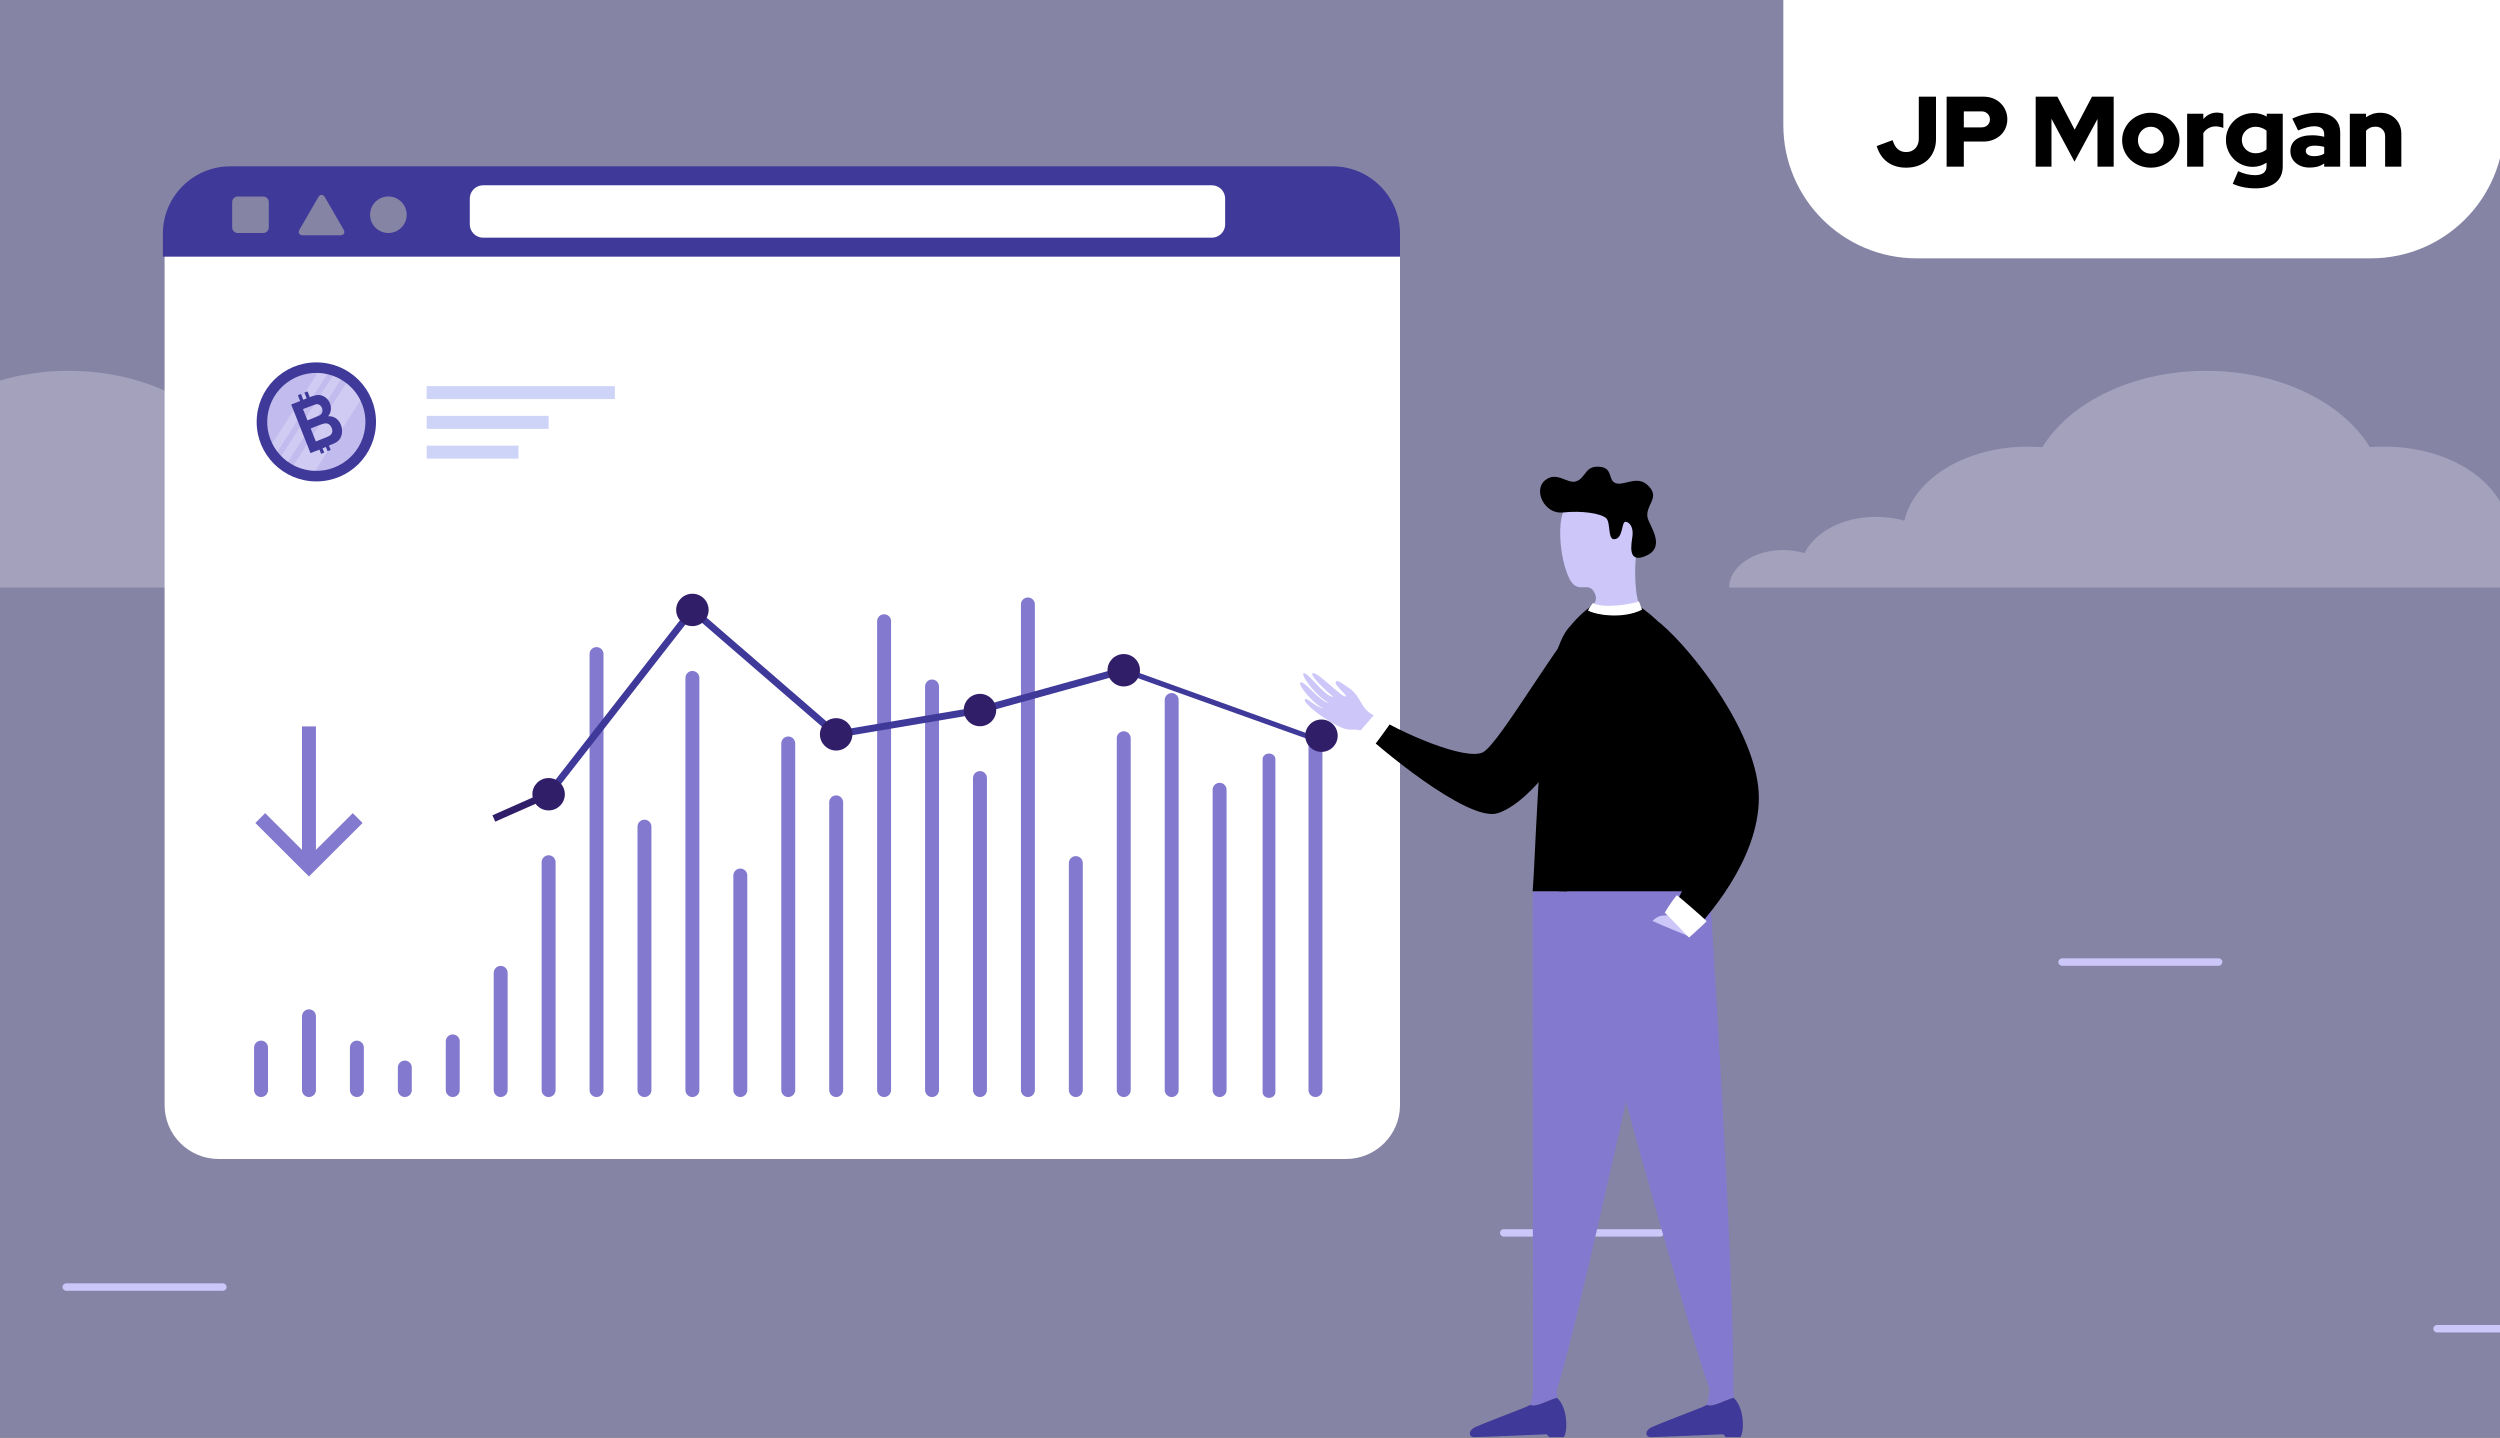 <?xml version="1.0" encoding="UTF-8"?> <svg xmlns="http://www.w3.org/2000/svg" width="600" height="345" viewBox="0 0 600 345" fill="none"><rect x="0" y="0" width="600" height="345" fill="#333333" stroke="none"/><g clip-path="url(#clip0)"><rect width="600" height="345" fill="#8684A5"></rect><path d="M53.483 309.787H15.894C15.417 309.787 15 309.37 15 308.894C15 308.417 15.417 308 15.894 308H53.483C53.959 308 54.376 308.417 54.376 308.894C54.376 309.43 53.959 309.787 53.483 309.787Z" fill="#CCC6F9"></path><path d="M602.483 20.787H564.894C564.417 20.787 564 20.37 564 19.894C564 19.417 564.417 19 564.894 19H602.483C602.959 19 603.376 19.417 603.376 19.894C603.376 20.43 602.959 20.787 602.483 20.787Z" fill="#CCC6F9"></path><path d="M126.483 149.787H88.894C88.417 149.787 88 149.37 88 148.894C88 148.417 88.417 148 88.894 148H126.483C126.959 148 127.376 148.417 127.376 148.894C127.376 149.43 126.959 149.787 126.483 149.787Z" fill="#CCC6F9"></path><path d="M532.483 231.787H494.894C494.417 231.787 494 231.37 494 230.894C494 230.417 494.417 230 494.894 230H532.483C532.959 230 533.376 230.417 533.376 230.894C533.317 231.37 532.959 231.787 532.483 231.787Z" fill="#CCC6F9"></path><path d="M622.483 319.787H584.894C584.417 319.787 584 319.37 584 318.894C584 318.417 584.417 318 584.894 318H622.483C622.959 318 623.376 318.417 623.376 318.894C623.317 319.37 622.959 319.787 622.483 319.787Z" fill="#CCC6F9"></path><path d="M-85.005 132.006C-83.253 132.006 -81.501 132.316 -79.895 132.73C-77.413 127.664 -70.696 124.046 -62.812 124.046C-60.33 124.046 -57.993 124.356 -55.949 124.976C-53.613 114.845 -41.202 107.195 -26.309 107.195C-25.141 107.195 -23.973 107.298 -22.805 107.298C-16.235 96.547 -1.05 89 16.471 89C34.139 89 49.178 96.547 55.748 107.298C56.916 107.195 58.084 107.195 59.252 107.195C73.999 107.195 86.118 114.638 88.746 124.563C90.352 124.252 91.958 124.046 93.71 124.046C101.011 124.046 107.289 127.147 110.209 131.489C111.67 131.076 113.276 130.869 115.028 130.869C117.802 130.869 120.43 131.489 122.62 132.523C125.54 125.7 134.593 120.738 145.252 120.738C154.304 120.738 162.189 124.356 166.131 129.628C169.051 128.181 172.701 127.25 176.644 127.25C182.776 127.25 188.324 129.421 191.683 132.73C193.873 131.489 196.647 130.765 199.713 130.765C207.014 130.765 213 135.004 213 140.173C213 140.483 213 140.69 213 141H195.041H186.426H168.321H158.393H128.461H122.182H110.939H101.741H83.636H76.773H46.549H35.307H-2.072H-13.315H-45.583H-50.401H-72.01H-79.895H-98C-98 136.141 -92.306 132.006 -85.005 132.006Z" fill="white" fill-opacity="0.24"></path><path d="M427.995 132.006C429.747 132.006 431.499 132.316 433.105 132.73C435.587 127.664 442.304 124.046 450.188 124.046C452.67 124.046 455.007 124.356 457.051 124.976C459.387 114.845 471.798 107.195 486.691 107.195C487.859 107.195 489.027 107.298 490.195 107.298C496.765 96.547 511.95 89 529.471 89C547.139 89 562.178 96.547 568.748 107.298C569.916 107.195 571.084 107.195 572.252 107.195C586.999 107.195 599.118 114.638 601.746 124.563C603.352 124.252 604.958 124.046 606.71 124.046C614.011 124.046 620.289 127.147 623.209 131.489C624.67 131.076 626.276 130.869 628.028 130.869C630.802 130.869 633.43 131.489 635.62 132.523C638.54 125.7 647.593 120.738 658.252 120.738C667.304 120.738 675.189 124.356 679.131 129.628C682.051 128.181 685.701 127.25 689.644 127.25C695.776 127.25 701.324 129.421 704.683 132.73C706.873 131.489 709.647 130.765 712.713 130.765C720.014 130.765 726 135.004 726 140.173C726 140.483 726 140.69 726 141H708.041H699.426H681.321H671.393H641.461H635.182H623.939H614.741H596.636H589.773H559.549H548.307H510.928H499.685H467.417H462.599H440.99H433.105H415C415 136.141 420.694 132.006 427.995 132.006Z" fill="white" fill-opacity="0.24"></path><path d="M428 0H601V30C601 47.673 586.673 62 569 62H460C442.327 62 428 47.673 428 30V0Z" fill="white"></path><path d="M398.483 296.787H360.894C360.417 296.787 360 296.37 360 295.894C360 295.417 360.417 295 360.894 295H398.483C398.959 295 399.376 295.417 399.376 295.894C399.317 296.37 398.959 296.787 398.483 296.787Z" fill="#CCC6F9"></path><g clip-path="url(#clip1)"><path d="M42.362 61.477V262.033C42.362 270.801 49.554 277.974 58.348 277.974H320.018C328.808 277.974 336.003 270.801 336.003 262.033V61.477H42.362Z" fill="#DDE2F8"></path><path d="M39.506 57.844C39.506 64.737 39.506 265.239 39.506 265.239C39.506 272.364 45.317 278.156 52.457 278.156H323.049C330.192 278.156 336 272.36 336 265.239C336 265.239 336 64.737 336 57.844C323.499 57.844 43.525 57.844 39.506 57.844Z" fill="white"></path><path d="M336 56.04C336 47.171 328.725 39.918 319.836 39.918H55.252C46.364 39.918 39.092 47.171 39.092 56.04V61.596H336V56.04Z" fill="#3F3999"></path><path d="M88.818 51.54C88.818 49.121 90.783 47.157 93.212 47.157C95.637 47.157 97.605 49.117 97.605 51.54C97.605 53.958 95.64 55.922 93.212 55.922C90.783 55.918 88.818 53.958 88.818 51.54Z" fill="#8684A5"></path><path d="M72.695 56.471C71.815 56.471 71.457 55.851 71.897 55.092L76.381 47.34C76.821 46.581 77.538 46.581 77.978 47.34L82.463 55.092C82.902 55.851 82.544 56.471 81.665 56.471H72.695V56.471Z" fill="#8684A5"></path><path d="M55.726 48.487C55.726 47.758 56.325 47.161 57.055 47.161H63.177C63.908 47.161 64.506 47.758 64.506 48.487V54.593C64.506 55.325 63.908 55.922 63.177 55.922H57.055C56.325 55.922 55.726 55.325 55.726 54.593V48.487Z" fill="#8684A5"></path><path d="M294.04 53.853C294.04 55.608 292.602 57.042 290.846 57.042H115.946C114.186 57.042 112.748 55.608 112.748 53.853V47.657C112.748 45.902 114.186 44.468 115.946 44.468H290.842C292.599 44.468 294.037 45.902 294.037 47.657V53.853H294.04Z" fill="white"></path><path d="M315.713 263.287C314.789 263.287 314.04 262.54 314.04 261.619V178.424C314.04 177.503 314.789 176.756 315.713 176.756C316.636 176.756 317.385 177.503 317.385 178.424V261.619C317.385 262.54 316.636 263.287 315.713 263.287Z" fill="#8379CE"></path><path d="M304.559 263.491C303.712 263.491 303.025 262.887 303.025 262.143V182.192C303.025 181.448 303.712 180.844 304.559 180.844C305.406 180.844 306.094 181.448 306.094 182.192V262.143C306.094 262.887 305.406 263.491 304.559 263.491Z" fill="#8379CE"></path><path d="M292.706 263.287C291.782 263.287 291.033 262.54 291.033 261.619V189.541C291.033 188.62 291.782 187.873 292.706 187.873C293.629 187.873 294.378 188.62 294.378 189.541V261.616C294.378 262.54 293.629 263.287 292.706 263.287Z" fill="#8379CE"></path><path d="M281.202 263.287C280.279 263.287 279.53 262.54 279.53 261.619V167.998C279.53 167.078 280.279 166.33 281.202 166.33C282.125 166.33 282.875 167.078 282.875 167.998V261.619C282.875 262.54 282.125 263.287 281.202 263.287Z" fill="#8379CE"></path><path d="M269.699 263.287C268.775 263.287 268.026 262.54 268.026 261.619V177.173C268.026 176.252 268.775 175.505 269.699 175.505C270.622 175.505 271.371 176.252 271.371 177.173V261.619C271.371 262.54 270.625 263.287 269.699 263.287Z" fill="#8379CE"></path><path d="M258.199 263.287C257.275 263.287 256.526 262.54 256.526 261.619V207.14C256.526 206.22 257.275 205.472 258.199 205.472C259.122 205.472 259.871 206.22 259.871 207.14V261.619C259.871 262.54 259.122 263.287 258.199 263.287Z" fill="#8379CE"></path><path d="M246.695 263.287C245.772 263.287 245.023 262.54 245.023 261.619V145.061C245.023 144.14 245.772 143.393 246.695 143.393C247.618 143.393 248.368 144.14 248.368 145.061V261.619C248.368 262.54 247.618 263.287 246.695 263.287Z" fill="#8379CE"></path><path d="M235.192 263.287C234.268 263.287 233.519 262.54 233.519 261.619V186.728C233.519 185.808 234.268 185.06 235.192 185.06C236.115 185.06 236.864 185.808 236.864 186.728V261.619C236.864 262.54 236.115 263.287 235.192 263.287Z" fill="#8379CE"></path><path d="M223.688 263.287C222.765 263.287 222.016 262.54 222.016 261.619V164.749C222.016 163.828 222.765 163.081 223.688 163.081C224.611 163.081 225.361 163.828 225.361 164.749V261.619C225.361 262.54 224.611 263.287 223.688 263.287Z" fill="#8379CE"></path><path d="M212.185 263.287C211.261 263.287 210.512 262.54 210.512 261.619V149.091C210.512 148.171 211.261 147.423 212.185 147.423C213.108 147.423 213.857 148.171 213.857 149.091V261.619C213.857 262.54 213.108 263.287 212.185 263.287Z" fill="#8379CE"></path><path d="M200.685 263.287C199.761 263.287 199.012 262.54 199.012 261.619V192.56C199.012 191.64 199.761 190.892 200.685 190.892C201.608 190.892 202.357 191.64 202.357 192.56V261.619C202.357 262.54 201.608 263.287 200.685 263.287Z" fill="#8379CE"></path><path d="M189.181 263.287C188.258 263.287 187.509 262.54 187.509 261.619V178.424C187.509 177.503 188.258 176.756 189.181 176.756C190.104 176.756 190.854 177.503 190.854 178.424V261.619C190.854 262.54 190.104 263.287 189.181 263.287Z" fill="#8379CE"></path><path d="M177.678 263.287C176.755 263.287 176.005 262.54 176.005 261.619V210.119C176.005 209.199 176.755 208.451 177.678 208.451C178.601 208.451 179.35 209.199 179.35 210.119V261.619C179.35 262.54 178.601 263.287 177.678 263.287Z" fill="#8379CE"></path><path d="M166.174 263.287C165.251 263.287 164.502 262.54 164.502 261.619V162.697C164.502 161.776 165.251 161.029 166.174 161.029C167.097 161.029 167.847 161.776 167.847 162.697V261.619C167.847 262.54 167.097 263.287 166.174 263.287Z" fill="#8379CE"></path><path d="M154.671 263.287C153.748 263.287 152.998 262.54 152.998 261.619V198.392C152.998 197.471 153.748 196.724 154.671 196.724C155.594 196.724 156.343 197.471 156.343 198.392V261.619C156.343 262.54 155.594 263.287 154.671 263.287Z" fill="#8379CE"></path><path d="M143.167 263.287C142.244 263.287 141.495 262.539 141.495 261.619V156.972C141.495 156.051 142.244 155.303 143.167 155.303C144.091 155.303 144.84 156.051 144.84 156.972V261.615C144.84 262.539 144.094 263.287 143.167 263.287Z" fill="#8379CE"></path><path d="M131.667 263.287C130.744 263.287 129.995 262.54 129.995 261.619V206.927C129.995 206.006 130.744 205.259 131.667 205.259C132.59 205.259 133.34 206.006 133.34 206.927V261.619C133.34 262.54 132.59 263.287 131.667 263.287Z" fill="#8379CE"></path><path d="M120.164 263.287C119.241 263.287 118.491 262.54 118.491 261.619V233.48C118.491 232.559 119.241 231.812 120.164 231.812C121.087 231.812 121.836 232.559 121.836 233.48V261.619C121.836 262.54 121.087 263.287 120.164 263.287Z" fill="#8379CE"></path><path d="M108.66 263.287C107.737 263.287 106.988 262.539 106.988 261.619V249.928C106.988 249.007 107.737 248.26 108.66 248.26C109.584 248.26 110.333 249.007 110.333 249.928V261.619C110.333 262.539 109.584 263.287 108.66 263.287Z" fill="#8379CE"></path><path d="M97.157 263.287C96.234 263.287 95.484 262.54 95.484 261.619V256.211C95.484 255.29 96.234 254.542 97.157 254.542C98.08 254.542 98.829 255.29 98.829 256.211V261.619C98.829 262.54 98.08 263.287 97.157 263.287Z" fill="#8379CE"></path><path d="M85.653 263.287C84.73 263.287 83.981 262.54 83.981 261.619V251.42C83.981 250.499 84.73 249.751 85.653 249.751C86.577 249.751 87.326 250.499 87.326 251.42V261.619C87.326 262.54 86.58 263.287 85.653 263.287Z" fill="#8379CE"></path><path d="M74.153 263.287C73.23 263.287 72.481 262.54 72.481 261.619V243.91C72.481 242.989 73.23 242.242 74.153 242.242C75.076 242.242 75.826 242.989 75.826 243.91V261.619C75.826 262.54 75.076 263.287 74.153 263.287Z" fill="#8379CE"></path><path d="M62.65 263.287C61.727 263.287 60.977 262.54 60.977 261.619V251.42C60.977 250.499 61.727 249.751 62.65 249.751C63.573 249.751 64.322 250.499 64.322 251.42V261.619C64.322 262.54 63.573 263.287 62.65 263.287Z" fill="#8379CE"></path><path d="M132.326 191.126L131.005 190.102L166.057 145.178L200.932 175.359L235.008 169.6L269.424 160.072L316.835 177.137L317.484 178.675L269.976 161.65L269.923 161.663L235.372 171.232L200.434 177.137L166.291 147.59L132.326 191.126Z" fill="#3F3999"></path><path d="M196.784 176.246C196.784 174.101 198.531 172.359 200.681 172.359C202.832 172.359 204.578 174.101 204.578 176.246C204.578 178.391 202.832 180.133 200.681 180.133C198.531 180.133 196.784 178.395 196.784 176.246Z" fill="#311E69"></path><path d="M162.277 146.382C162.277 144.237 164.023 142.496 166.174 142.496C168.325 142.496 170.071 144.237 170.071 146.382C170.071 148.528 168.325 150.269 166.174 150.269C164.023 150.273 162.277 148.531 162.277 146.382Z" fill="#311E69"></path><path d="M127.77 190.616C127.77 188.47 129.516 186.729 131.667 186.729C133.818 186.729 135.564 188.47 135.564 190.616C135.564 192.761 133.818 194.502 131.667 194.502C129.513 194.502 127.77 192.761 127.77 190.616Z" fill="#311E69"></path><path d="M231.295 170.414C231.295 168.269 233.041 166.527 235.192 166.527C237.343 166.527 239.089 168.269 239.089 170.414C239.089 172.559 237.343 174.301 235.192 174.301C233.038 174.301 231.295 172.563 231.295 170.414Z" fill="#311E69"></path><path d="M269.699 164.746C271.851 164.746 273.596 163.005 273.596 160.859C273.596 158.712 271.851 156.972 269.699 156.972C267.546 156.972 265.802 158.712 265.802 160.859C265.802 163.005 267.546 164.746 269.699 164.746Z" fill="#311E69"></path><path d="M317.152 180.455C319.304 180.455 321.049 178.715 321.049 176.568C321.049 174.422 319.304 172.681 317.152 172.681C314.999 172.681 313.255 174.422 313.255 176.568C313.255 178.715 314.999 180.455 317.152 180.455Z" fill="#311E69"></path><path d="M131.328 189.849L118.183 195.672L118.862 197.196L132.007 191.373L131.328 189.849Z" fill="#311E69"></path><path d="M147.563 92.665H102.405V95.777H147.563V92.665Z" fill="#CED3F8"></path><path d="M131.667 99.807H102.405V102.92H131.667V99.807Z" fill="#CED3F8"></path><path d="M124.425 106.954H102.405V110.067H124.425V106.954Z" fill="#CED3F8"></path><path d="M84.663 195.153L87.028 197.512L74.15 210.356L61.275 197.512L63.64 195.153L74.15 205.636L84.663 195.153Z" fill="#8379CE"></path><path d="M72.478 207.994L75.823 207.994L75.823 174.337L72.478 174.337L72.478 207.994Z" fill="#8379CE"></path><path d="M75.92 115.542C83.829 115.542 90.242 109.147 90.242 101.258C90.242 93.368 83.829 86.973 75.92 86.973C68.01 86.973 61.598 93.368 61.598 101.258C61.598 109.147 68.01 115.542 75.92 115.542Z" fill="#3F3999"></path><path d="M87.39 103.952C88.886 97.633 84.962 91.302 78.626 89.81C72.29 88.319 65.942 92.232 64.447 98.551C62.952 104.87 66.875 111.202 73.211 112.694C79.547 114.185 85.895 110.272 87.39 103.952Z" fill="#C2BCEE"></path><path opacity="0.22" d="M79.889 90.188L67.493 109.472C67.987 109.978 68.528 110.438 69.106 110.845L81.812 91.077C81.199 90.724 80.556 90.426 79.889 90.188V90.188ZM83.1 91.939L70.437 111.659C72.04 112.502 73.817 112.964 75.629 113.008L86.512 96.071C85.707 94.451 84.54 93.038 83.1 91.939V91.939ZM76.223 89.52L65.343 106.457C65.687 107.152 66.098 107.811 66.571 108.426L78.537 89.813C77.777 89.636 77.002 89.535 76.223 89.511V89.52Z" fill="white"></path><path d="M80.611 100.387C80.061 100.018 79.403 99.846 78.743 99.9C79.099 99.494 79.325 98.992 79.392 98.457C79.471 97.896 79.4 97.324 79.185 96.8C79.013 96.349 78.74 95.944 78.388 95.615C78.035 95.285 77.612 95.04 77.151 94.897C76.739 94.777 76.304 94.757 75.883 94.84C75.36 94.957 74.847 95.115 74.349 95.315L73.803 93.932L73.051 94.235L73.597 95.611L72.781 95.935L72.235 94.555L71.483 94.858L72.029 96.237L69.888 97.081L74.522 108.746L76.662 107.899L77.066 108.919L77.818 108.616L77.412 107.594L78.018 107.352L78.215 107.27L78.618 108.29L79.37 107.987L78.964 106.959C79.74 106.635 80.256 106.405 80.499 106.275C80.985 106.023 81.393 105.641 81.675 105.171C81.94 104.695 82.083 104.161 82.091 103.617C82.112 103.044 82.014 102.474 81.802 101.941C81.572 101.314 81.157 100.772 80.611 100.387ZM72.727 98.191L73.921 97.719C74.904 97.332 75.501 97.114 75.719 97.057C76.036 96.963 76.376 96.999 76.665 97.156C76.949 97.341 77.162 97.614 77.272 97.934C77.418 98.259 77.438 98.627 77.327 98.965C77.202 99.289 76.963 99.556 76.653 99.715C76.465 99.818 75.968 100.018 75.155 100.35L73.791 100.889L72.727 98.191ZM79.701 103.789C79.61 104.105 79.408 104.377 79.131 104.554C78.683 104.806 78.214 105.018 77.73 105.19L75.804 105.949L74.564 102.83L76.247 102.168C77.193 101.793 77.831 101.605 78.16 101.605C78.47 101.599 78.773 101.696 79.022 101.881C79.286 102.09 79.486 102.369 79.601 102.685C79.765 103.029 79.807 103.419 79.719 103.789H79.701Z" fill="#3F3999"></path></g><g clip-path="url(#clip2)"><path d="M367.844 213.903C367.844 229.767 367.901 300.875 367.901 333.355C369.87 333.355 373.666 333.355 373.666 333.355C376.902 325.303 398.483 229.221 400.672 213.903C396.293 213.903 367.844 213.903 367.844 213.903Z" fill="#8379CE"></path><path d="M373.663 335.463C373.663 334.301 373.663 333.355 373.663 333.355H367.899C367.826 335.321 367.46 336.375 367.238 337.188C368.737 337.765 370.931 336.279 373.663 335.463Z" fill="#8379CE"></path><path d="M373.663 335.463C370.929 336.279 368.737 337.765 367.24 337.188C366.446 337.765 354.757 341.968 353.568 342.782C352.351 343.616 352.528 344.908 353.818 344.908C355.702 344.908 371.223 344.224 371.223 344.224C371.539 344.565 371.792 344.908 371.792 344.908H375.34C376.398 343.076 376.112 337.573 373.663 335.463Z" fill="#3F3999"></path><path d="M416.044 335.463C416.044 334.301 416.044 333.356 416.044 333.356H410.282C410.209 335.321 409.843 336.375 409.621 337.188C411.12 337.765 413.31 336.279 416.044 335.463Z" fill="#8379CE"></path><path d="M416.044 335.463C413.31 336.279 411.12 337.765 409.621 337.188C408.827 337.765 397.138 341.968 395.949 342.782C394.732 343.616 394.911 344.908 396.199 344.908C398.083 344.908 413.604 344.224 413.604 344.224C413.918 344.565 414.173 344.908 414.173 344.908H417.719C418.777 343.076 418.491 337.573 416.044 335.463Z" fill="#3F3999"></path><path d="M410.355 213.903C410.681 219.921 416.044 300.875 416.044 333.356C414.075 333.356 410.282 333.356 410.282 333.356C407.045 325.304 379.715 229.221 377.528 213.903C381.904 213.903 410.355 213.903 410.355 213.903Z" fill="#8379CE"></path><path d="M381.143 146.513C374.613 152.535 360.114 178.102 356.012 180.486C351.972 182.832 335.521 175.545 329.884 171.725C328.552 173.691 326.72 175.361 326.72 175.361C329.683 178.326 352.278 197.565 359.512 195.15C366.745 192.735 373.469 182.322 378.954 176.137C384.434 169.954 381.143 146.513 381.143 146.513Z" fill="black"></path><path d="M329.884 171.725C326.672 170.5 326.687 167.148 323.933 165.252C321.177 163.355 320.801 163.046 320.56 163.778C320.322 164.512 323.642 167.092 322.975 167.167C321.832 167.295 316.096 161.024 315.011 161.576C314.262 161.956 318.057 165.712 320.008 167.232C317.88 167.341 313.503 160.648 312.795 161.666C312.32 162.35 316.55 167.845 318.98 168.635C316.995 168.781 312.981 163.142 312.084 163.788C311.36 164.309 315.44 169.212 317.635 170.011C315.812 169.791 313.589 167.232 313.175 167.851C312.665 168.614 317.008 172.154 321.029 174.199C324.207 175.815 324.554 174.659 326.72 175.363C328.723 173.923 329.884 171.725 329.884 171.725Z" fill="#CCC6F9"></path><path d="M325.859 176.083C325.859 176.083 330.22 171.108 330.459 170.742C331.703 171.297 333.992 173.026 334.109 173.003C333.436 174.042 329.363 179.658 329.158 179.698C328.61 179.311 325.859 176.083 325.859 176.083Z" fill="white"></path><path d="M410.355 213.903C406.748 213.903 367.844 213.903 367.844 213.903C368.953 198.537 369.285 159.452 376.336 150.854C384.676 140.679 390.656 141.852 398.832 150.028C409.855 161.051 412.044 201.09 410.355 213.903Z" fill="black"></path><path d="M376.078 213.926C376.407 198.426 376.77 189.828 377.038 183.552C377.187 180.058 377.304 177.3 377.379 174.322C377.678 162.477 382.627 150.356 384.643 147.297L382.897 146.147C380.474 149.827 375.593 162.243 375.29 174.268C375.215 177.226 375.098 179.978 374.951 183.462C374.684 189.749 374.32 198.357 373.992 213.88L376.078 213.926Z" fill="black"></path><path d="M392.578 134.103C392.325 136.157 392.229 143.966 393.97 146.203C392.716 147.157 386.094 148.497 381.141 146.513C382.205 145.202 383.886 144.317 382.531 141.99C381.053 139.454 378.552 142.862 376.57 138.707C374.257 133.863 373.559 124.307 375.851 121.643C378.414 118.664 383.533 115.019 390.451 119.082C396.097 122.394 393.092 129.932 392.578 134.103Z" fill="#CCC6F9"></path><path d="M387.374 129.413C385.803 129.436 386.606 125.319 385.452 124.338C384.089 123.18 379.528 122.509 375.108 122.996C370.69 123.481 367.932 117.717 370.755 115.32C373.582 112.924 376.154 116.226 378.261 115.523C380.714 114.703 380.281 111.709 383.93 112.023C387.298 112.311 385.77 115.448 387.911 116.004C390.119 116.577 393.362 113.65 396.059 117.108C398.06 119.674 395.051 121.175 395.373 124.029C395.574 125.813 400.015 131.075 395.227 133.309C390.435 135.54 391.543 130.645 391.796 128.623C392.047 126.601 391.133 125.267 390.119 125.227C389.109 125.183 389.615 129.384 387.374 129.413Z" fill="black"></path><path d="M393.339 144.319C392.166 144.907 384.839 146.193 382.32 144.723C381.795 145.346 381.4 145.911 381.143 146.513C382.899 147.564 389.486 148.681 394.09 146.314C393.797 145.517 393.339 144.319 393.339 144.319Z" fill="white"></path><path d="M398.621 149.704C406.34 156.185 422.123 176.509 422.123 191.461C422.123 206.412 409.479 220.573 405.326 224.722C403.729 223.124 400.285 219.681 400.285 219.681C403.359 216.609 411.513 196.304 410 190.592C408.488 184.881 401.295 178.694 394.909 172.311C388.526 165.927 387.911 160.553 389.03 156.522C390.152 152.489 395.399 147 398.621 149.704Z" fill="black"></path><path d="M400.287 219.68C398.832 219.68 397.881 219.735 396.592 221.023C397.881 221.694 405.328 224.72 405.328 224.72L400.287 219.68Z" fill="#CCC6F9"></path><path d="M405.366 225.021C405.366 225.021 399.955 219.365 399.545 219.047C400.329 217.638 401.899 215.457 402.443 214.834C403.597 215.733 409.548 220.864 409.573 221.113C409.063 221.715 405.366 225.021 405.366 225.021Z" fill="white"></path></g><path d="M464.64 33.4C464.64 34.408 464.464 35.336 464.112 36.184C463.776 37.032 463.296 37.76 462.672 38.368C462.048 38.96 461.288 39.424 460.392 39.76C459.512 40.08 458.536 40.24 457.464 40.24C455.704 40.24 454.208 39.792 452.976 38.896C451.76 38 450.904 36.72 450.408 35.056L454.224 33.64C454.528 34.616 454.944 35.336 455.472 35.8C456.016 36.264 456.688 36.496 457.488 36.496C458.384 36.496 459.112 36.2 459.672 35.608C460.232 35.016 460.512 34.24 460.512 33.28V23.2H464.64V33.4ZM467.189 40V23.2H476.045C476.861 23.2 477.621 23.336 478.325 23.608C479.029 23.88 479.629 24.264 480.125 24.76C480.637 25.24 481.037 25.816 481.325 26.488C481.613 27.144 481.757 27.864 481.757 28.648C481.757 29.4 481.613 30.104 481.325 30.76C481.037 31.416 480.637 31.984 480.125 32.464C479.613 32.928 479.005 33.296 478.301 33.568C477.613 33.84 476.861 33.976 476.045 33.976H471.317V40H467.189ZM475.565 26.728H471.317V30.568H475.565C476.157 30.568 476.637 30.392 477.005 30.04C477.389 29.688 477.581 29.232 477.581 28.672C477.581 28.096 477.389 27.632 477.005 27.28C476.637 26.912 476.157 26.728 475.565 26.728ZM497.876 38.8L492.356 28.504V40H488.564V23.2H493.772L497.924 31.12L502.076 23.2H507.284V40H503.396V28.552L497.876 38.8ZM509.312 33.664C509.312 32.752 509.488 31.896 509.84 31.096C510.208 30.28 510.696 29.576 511.304 28.984C511.928 28.392 512.656 27.928 513.488 27.592C514.336 27.24 515.24 27.064 516.2 27.064C517.16 27.064 518.056 27.24 518.888 27.592C519.736 27.928 520.464 28.392 521.072 28.984C521.696 29.576 522.184 30.28 522.536 31.096C522.904 31.896 523.088 32.752 523.088 33.664C523.088 34.576 522.904 35.44 522.536 36.256C522.184 37.056 521.696 37.752 521.072 38.344C520.464 38.936 519.736 39.4 518.888 39.736C518.056 40.072 517.16 40.24 516.2 40.24C515.24 40.24 514.336 40.072 513.488 39.736C512.656 39.4 511.928 38.936 511.304 38.344C510.696 37.752 510.208 37.056 509.84 36.256C509.488 35.44 509.312 34.576 509.312 33.664ZM516.2 36.88C517.064 36.88 517.792 36.568 518.384 35.944C518.992 35.32 519.296 34.56 519.296 33.664C519.296 32.752 518.992 31.984 518.384 31.36C517.792 30.736 517.064 30.424 516.2 30.424C515.336 30.424 514.6 30.736 513.992 31.36C513.4 31.984 513.104 32.752 513.104 33.664C513.104 34.56 513.4 35.32 513.992 35.944C514.6 36.568 515.336 36.88 516.2 36.88ZM524.911 40V27.304H528.799V28.576C529.215 28.08 529.703 27.696 530.263 27.424C530.823 27.152 531.447 27.016 532.135 27.016C532.503 27.032 532.799 27.064 533.023 27.112C533.247 27.144 533.439 27.216 533.599 27.328V30.712C533.343 30.6 533.055 30.512 532.735 30.448C532.415 30.368 532.087 30.328 531.751 30.328C531.143 30.328 530.575 30.472 530.047 30.76C529.535 31.048 529.119 31.44 528.799 31.936V40H524.911ZM540.682 40.048C539.786 40.048 538.938 39.88 538.138 39.544C537.354 39.208 536.674 38.752 536.098 38.176C535.522 37.584 535.066 36.896 534.73 36.112C534.394 35.312 534.226 34.464 534.226 33.568C534.226 32.672 534.394 31.832 534.73 31.048C535.082 30.264 535.554 29.584 536.146 29.008C536.738 28.432 537.434 27.976 538.234 27.64C539.05 27.304 539.914 27.136 540.826 27.136C541.402 27.136 541.962 27.208 542.506 27.352C543.05 27.496 543.554 27.704 544.018 27.976V27.304H547.858V39.88C547.858 41.592 547.29 42.904 546.154 43.816C545.018 44.744 543.394 45.208 541.282 45.208C540.274 45.208 539.306 45.112 538.378 44.92C537.45 44.728 536.61 44.456 535.858 44.104L537.154 41.08C537.842 41.4 538.522 41.64 539.194 41.8C539.866 41.96 540.538 42.04 541.21 42.04C542.122 42.04 542.81 41.856 543.274 41.488C543.738 41.12 543.97 40.568 543.97 39.832V39.04C543.49 39.36 542.97 39.608 542.41 39.784C541.85 39.96 541.274 40.048 540.682 40.048ZM538.042 33.568C538.042 34.48 538.362 35.248 539.002 35.872C539.642 36.48 540.426 36.784 541.354 36.784C541.882 36.784 542.362 36.704 542.794 36.544C543.242 36.384 543.634 36.152 543.97 35.848V31.36C543.634 31.072 543.242 30.848 542.794 30.688C542.346 30.512 541.874 30.424 541.378 30.424C540.45 30.424 539.658 30.728 539.002 31.336C538.362 31.944 538.042 32.688 538.042 33.568ZM554.303 40.216C552.959 40.216 551.855 39.848 550.991 39.112C550.127 38.376 549.695 37.432 549.695 36.28C549.695 35.08 550.151 34.144 551.063 33.472C551.991 32.8 553.279 32.464 554.927 32.464C555.423 32.464 555.911 32.496 556.391 32.56C556.871 32.624 557.343 32.712 557.807 32.824V32.2C557.807 31.56 557.599 31.088 557.183 30.784C556.783 30.464 556.183 30.304 555.383 30.304C554.887 30.304 554.327 30.384 553.703 30.544C553.079 30.704 552.359 30.96 551.543 31.312L550.151 28.456C551.175 27.992 552.175 27.648 553.151 27.424C554.143 27.184 555.119 27.064 556.079 27.064C557.839 27.064 559.207 27.488 560.183 28.336C561.159 29.168 561.647 30.344 561.647 31.864V40H557.807V39.232C557.295 39.584 556.751 39.84 556.175 40C555.615 40.144 554.991 40.216 554.303 40.216ZM553.391 36.208C553.391 36.608 553.567 36.92 553.919 37.144C554.271 37.368 554.759 37.48 555.383 37.48C555.847 37.48 556.279 37.432 556.679 37.336C557.095 37.24 557.471 37.088 557.807 36.88V35.248C557.439 35.152 557.063 35.08 556.679 35.032C556.295 34.984 555.903 34.96 555.503 34.96C554.831 34.96 554.311 35.072 553.943 35.296C553.575 35.504 553.391 35.808 553.391 36.208ZM563.958 40V27.304H567.846V28.168C568.31 27.816 568.83 27.544 569.406 27.352C569.998 27.16 570.614 27.064 571.254 27.064C572.742 27.064 573.958 27.544 574.902 28.504C575.846 29.464 576.318 30.688 576.318 32.176V40H572.43V32.704C572.43 32.016 572.214 31.464 571.782 31.048C571.366 30.616 570.814 30.4 570.126 30.4C569.63 30.4 569.19 30.488 568.806 30.664C568.422 30.84 568.102 31.088 567.846 31.408V40H563.958Z" fill="black"></path></g><defs><clipPath id="clip0"><rect width="600" height="345" fill="white"></rect></clipPath><clipPath id="clip1"><rect width="301" height="248.963" fill="white" transform="translate(35 40.037)"></rect></clipPath><clipPath id="clip2"><rect width="110.123" height="232.91" fill="white" transform="matrix(-1 0 0 1 422.123 112)"></rect></clipPath></defs></svg> 